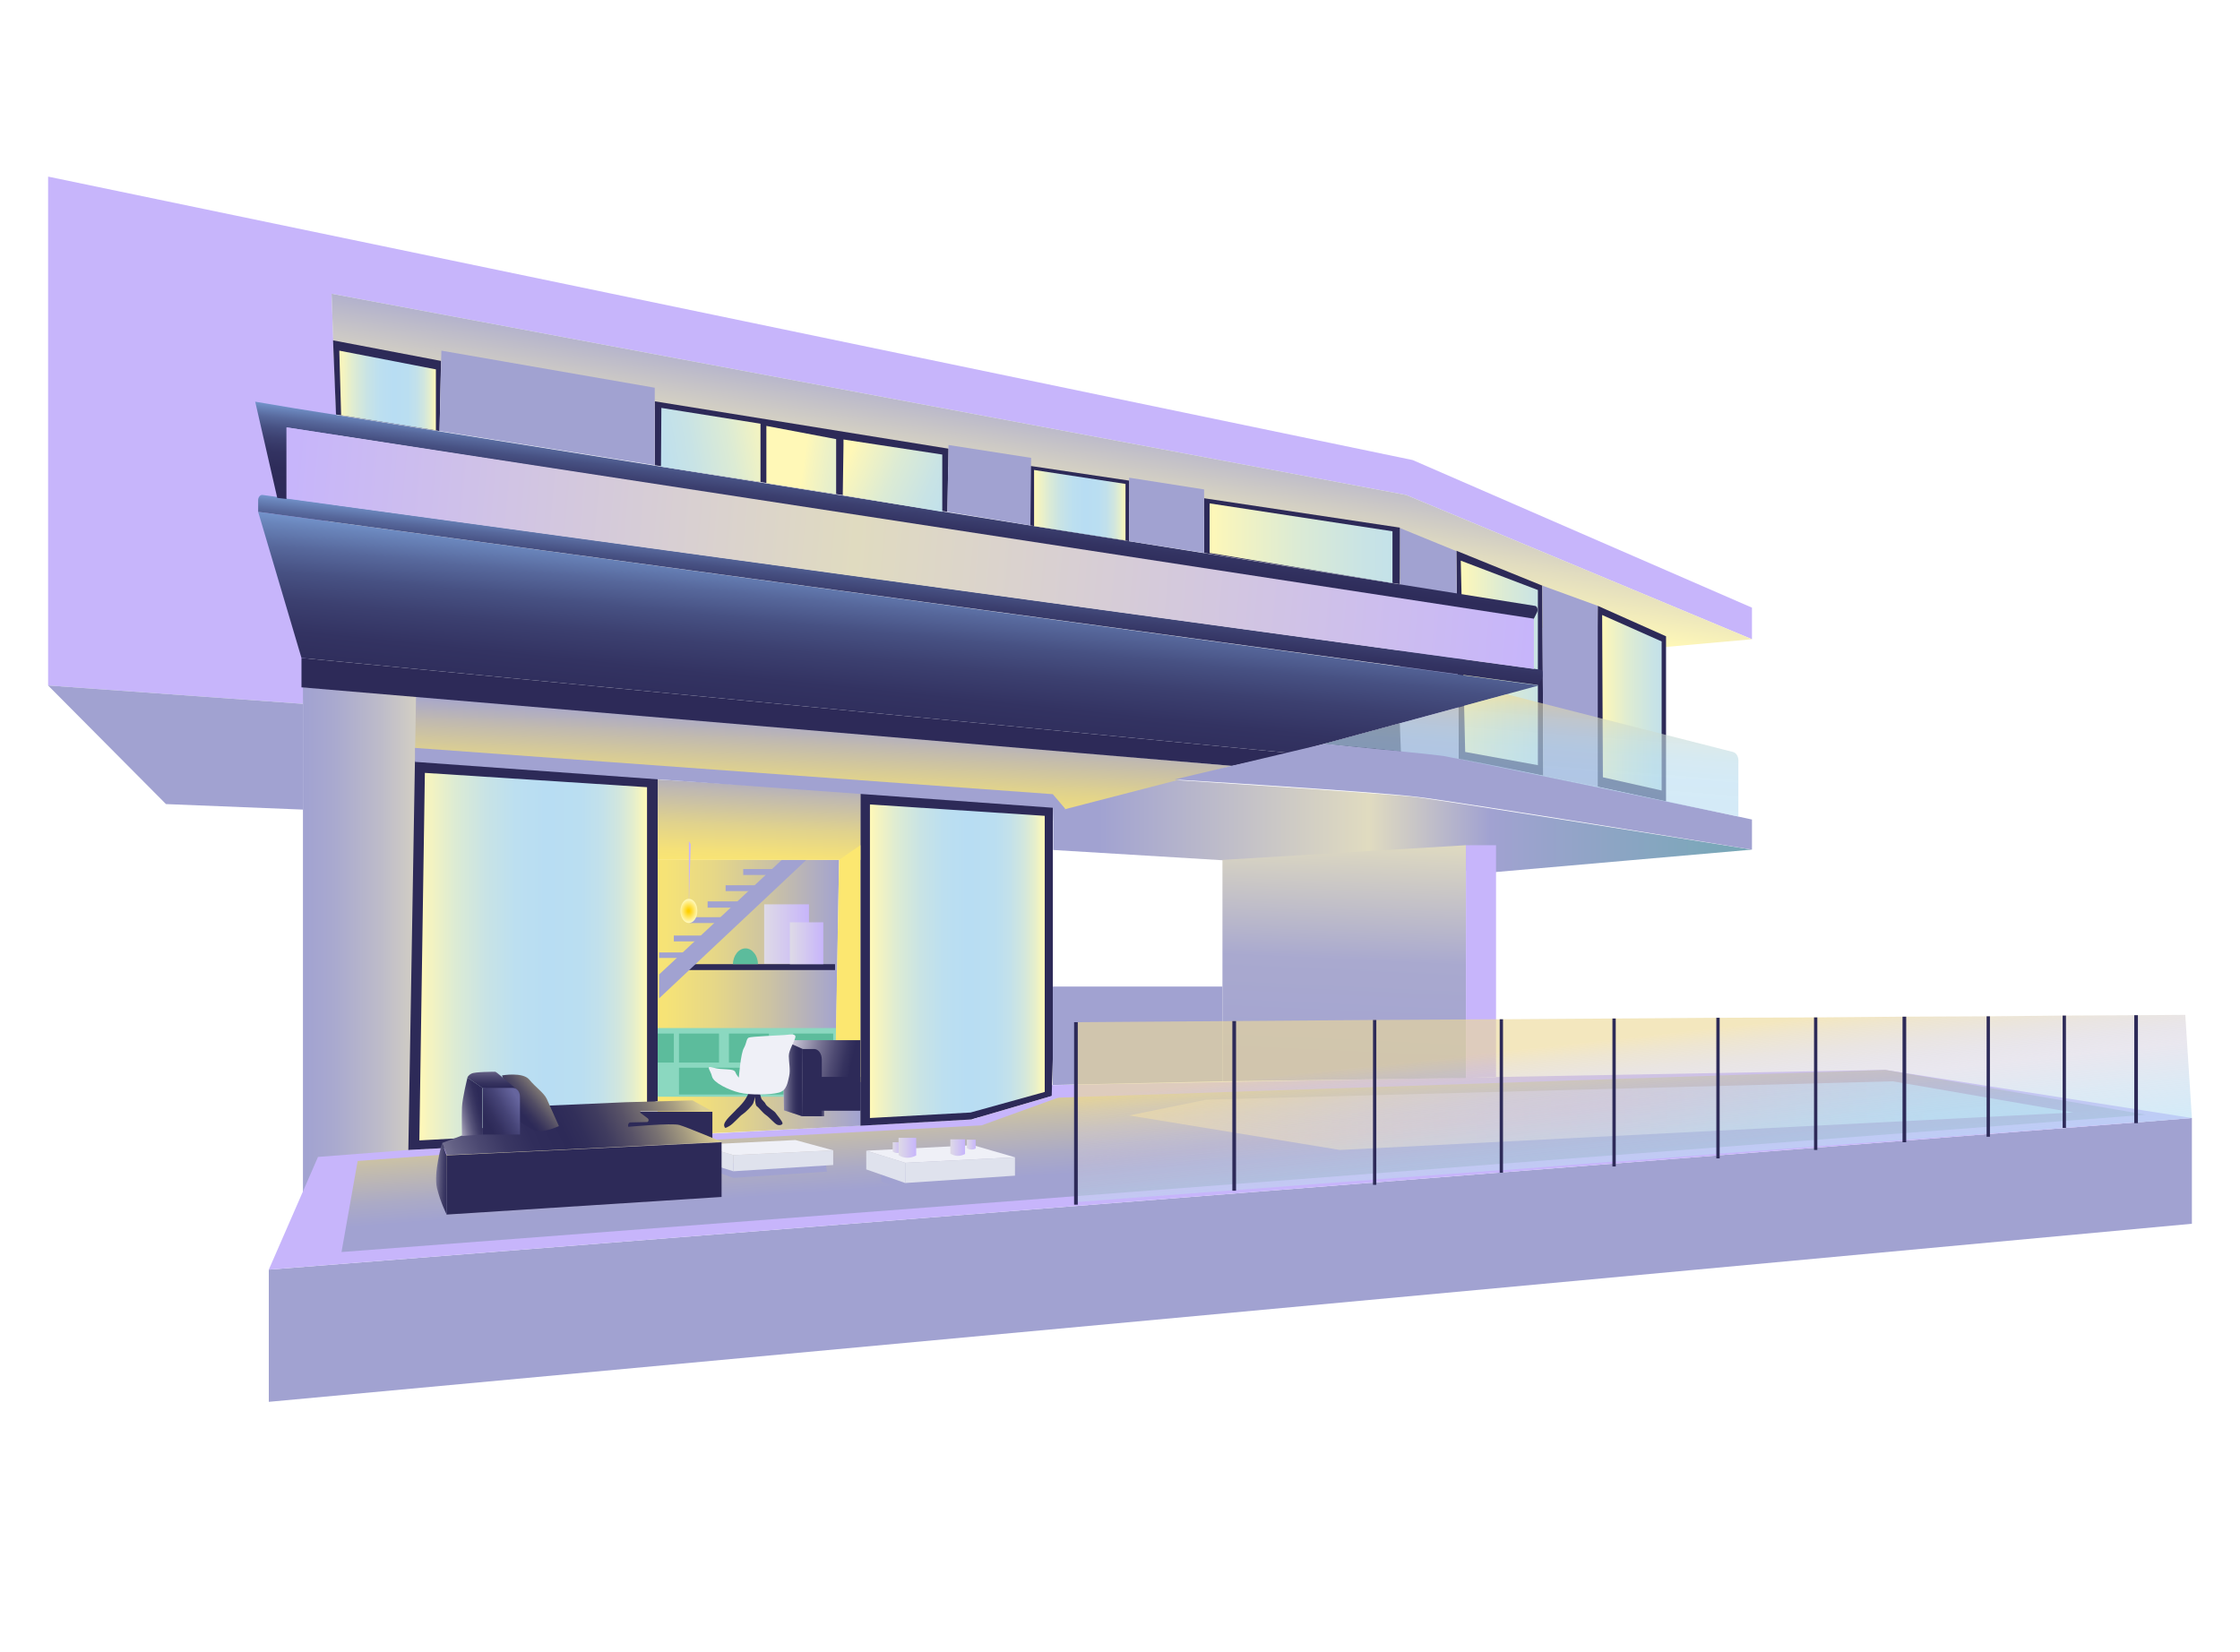 <?xml version="1.0" encoding="utf-8"?>
<!-- Generator: Adobe Illustrator 26.2.1, SVG Export Plug-In . SVG Version: 6.00 Build 0)  -->
<svg version="1.1" id="Слой_1" xmlns="http://www.w3.org/2000/svg" xmlns:xlink="http://www.w3.org/1999/xlink" x="0px" y="0px"
	 viewBox="0 0 610 450" style="enable-background:new 0 0 610 450;" xml:space="preserve">
<style type="text/css">
	.st0{fill:#A1A2D1;}
	.st1{fill:url(#SVGID_1_);}
	.st2{fill:url(#SVGID_00000121278233562468057360000010482931284797765531_);}
	.st3{fill:#C7B5FB;}
	.st4{fill:url(#SVGID_00000075879641226895981810000001551149958854108584_);}
	.st5{fill:url(#SVGID_00000047767833739533793270000000189632685658803875_);}
	.st6{fill:url(#SVGID_00000053515775664398668530000017294888847869991091_);}
	.st7{fill:#2D2A58;}
	.st8{fill:url(#SVGID_00000099643537333632825830000014766697198373574562_);}
	.st9{fill:url(#SVGID_00000060726853264102366530000011599638211620496810_);}
	.st10{fill:#8BD8C0;}
	.st11{fill:url(#SVGID_00000161633488310080853880000013256859503188859322_);}
	.st12{fill:#5CBC9C;}
	.st13{fill:url(#SVGID_00000135656081436330706400000014385479448861565071_);}
	.st14{fill:url(#SVGID_00000068672828822710303540000011645585590515511958_);}
	.st15{fill:url(#SVGID_00000115493558408539123910000007070369915826035387_);}
	.st16{fill:url(#SVGID_00000085952290909203205490000017807553320198469273_);}
	.st17{fill:url(#SVGID_00000119807879097937221320000000975249216800727684_);}
	.st18{fill:#FCE770;}
	.st19{fill:url(#SVGID_00000030446676589528238700000010691369959814677423_);}
	.st20{fill:url(#SVGID_00000041283806673545155960000002389091360342896009_);}
	.st21{fill:#DFE2ED;}
	.st22{fill:#EFF0F7;}
	.st23{fill:url(#SVGID_00000139993810325164646870000018083982579252678301_);}
	.st24{fill:url(#SVGID_00000156586272567613253250000016299088644270331033_);}
	.st25{fill:url(#SVGID_00000167364732172960085120000010286615349395785404_);}
	.st26{fill:url(#SVGID_00000097480580396073690030000007733987299474880695_);}
	.st27{fill:url(#SVGID_00000106869300444304280490000013997918223063950987_);}
	.st28{fill:url(#SVGID_00000004527331686643788570000007820188782994772660_);}
	.st29{fill:url(#SVGID_00000130609707171852427890000007214872975599120007_);}
	.st30{fill:url(#SVGID_00000183216895013976730590000011534653311368944017_);}
	.st31{fill:url(#SVGID_00000133529350596305240870000000269194342776586887_);}
	.st32{fill:url(#SVGID_00000048499397071644985440000005204028388601146540_);}
	.st33{fill:url(#SVGID_00000047031455713730427090000008135581958123032714_);}
	.st34{fill:url(#SVGID_00000128471312140118512790000001248540365029281983_);}
	.st35{fill:url(#SVGID_00000178906223280325695100000005012554492276823183_);}
	.st36{fill:url(#SVGID_00000040563683382365027070000016395395712563591607_);}
	.st37{fill:url(#SVGID_00000116237874257056602580000008947622754898930103_);}
	.st38{fill:url(#SVGID_00000178899627675399634530000017398149429230117552_);}
	.st39{fill:url(#SVGID_00000011005437797978457160000012419520987942084256_);}
	.st40{fill:url(#SVGID_00000056418682358564130380000004524822002249654196_);}
	.st41{fill:url(#SVGID_00000130615199354350619090000013738165189374752697_);}
	.st42{fill:url(#SVGID_00000019676315160719085030000001313320013052836010_);}
	.st43{fill:url(#SVGID_00000101805556808737962210000017647806873682630563_);}
	.st44{fill:url(#SVGID_00000155136570628903621920000001065530698768235173_);}
	.st45{fill:url(#SVGID_00000069386046767540330290000008959946585956558505_);}
	.st46{fill:url(#SVGID_00000125566538935364208460000010972125513006785968_);}
	.st47{fill:url(#SVGID_00000127731746171450437820000006281022909320683686_);}
	.st48{fill:url(#SVGID_00000052091059339502869110000005617884773591052687_);}
</style>
<g>
	<polygon class="st0" points="286.7,268.7 332.9,268.7 332.9,294.5 286.7,295.5 	"/>
	<linearGradient id="SVGID_1_" gradientUnits="userSpaceOnUse" x1="299.241" y1="224.928" x2="489.577" y2="224.928">
		<stop  offset="0" style="stop-color:#A1A2D1"/>
		<stop  offset="0.386" style="stop-color:#E0DBC0"/>
		<stop  offset="0.56" style="stop-color:#A1A2D1"/>
		<stop  offset="1" style="stop-color:#6EA9B1"/>
	</linearGradient>
	<path class="st1" d="M477.1,231.4l-69.7,6.1l-74.4-3.2l-46.2-2.8v-17.8l34.1-1.2c0,0,57.8,3.7,64.8,4.6
		C392.7,218,477.1,231.4,477.1,231.4z"/>
	
		<linearGradient id="SVGID_00000105401566506117089880000013370378258519888533_" gradientUnits="userSpaceOnUse" x1="171.22" y1="193.234" x2="228.912" y2="193.234" gradientTransform="matrix(1 0 0 -1 0 452)">
		<stop  offset="0" style="stop-color:#FCE770"/>
		<stop  offset="0.172" style="stop-color:#F6E376"/>
		<stop  offset="0.402" style="stop-color:#E6D787"/>
		<stop  offset="0.665" style="stop-color:#CCC3A3"/>
		<stop  offset="0.95" style="stop-color:#A8A7CA"/>
		<stop  offset="1" style="stop-color:#A1A2D1"/>
	</linearGradient>
	<polygon style="fill:url(#SVGID_00000105401566506117089880000013370378258519888533_);" points="179.1,234.2 228.5,234.2 
		227.7,281.5 179.1,283.3 	"/>
	<polygon class="st3" points="82.5,191.7 13.1,186.7 13.1,48.1 384.7,125.3 477.1,165.5 477.1,174.1 382.9,134.8 90.3,80 
		91.8,119.9 	"/>
	<polygon class="st0" points="73.2,345.8 596.9,304.5 596.9,333.3 73.2,381.8 	"/>
	
		<linearGradient id="SVGID_00000171710322411886771150000007212703430575635381_" gradientUnits="userSpaceOnUse" x1="82.461" y1="194.487" x2="131.787" y2="194.487" gradientTransform="matrix(1 0 0 -1 0 452)">
		<stop  offset="0" style="stop-color:#A1A2D1"/>
		<stop  offset="0.173" style="stop-color:#A9A9CF"/>
		<stop  offset="0.436" style="stop-color:#BEBCC9"/>
		<stop  offset="0.753" style="stop-color:#E0DBC0"/>
		<stop  offset="1" style="stop-color:#FFF8B7"/>
	</linearGradient>
	<polygon style="fill:url(#SVGID_00000171710322411886771150000007212703430575635381_);" points="82.5,187.2 113.7,189.1 
		111.3,325.6 82.5,327.8 	"/>
	<polygon class="st3" points="596.9,304.5 513.4,291.4 283.5,295.6 285.3,303.8 111.2,313.2 86.6,315.1 73.2,345.8 	"/>
	
		<linearGradient id="SVGID_00000172412559493987847230000013989243837319464585_" gradientUnits="userSpaceOnUse" x1="334.855" y1="180.738" x2="340.552" y2="104.444" gradientTransform="matrix(1 0 0 -1 0 452)">
		<stop  offset="0.158" style="stop-color:#FCE770"/>
		<stop  offset="0.199" style="stop-color:#F1DE7C"/>
		<stop  offset="0.375" style="stop-color:#C6BEAA"/>
		<stop  offset="0.51" style="stop-color:#ABAAC6"/>
		<stop  offset="0.588" style="stop-color:#A1A2D1"/>
	</linearGradient>
	<polygon style="fill:url(#SVGID_00000172412559493987847230000013989243837319464585_);" points="584.4,303.6 513.4,291.4 
		265.8,299.7 267.3,306.5 124.2,314.2 97.4,316.2 93,341 	"/>
	
		<linearGradient id="SVGID_00000042728830803227579700000012116703393120591744_" gradientUnits="userSpaceOnUse" x1="222.239" y1="215.01" x2="227.732" y2="309.321" gradientTransform="matrix(1 0 0 -1 0 452)">
		<stop  offset="0.13" style="stop-color:#FCE770"/>
		<stop  offset="0.184" style="stop-color:#F5E178"/>
		<stop  offset="0.266" style="stop-color:#E0D28D"/>
		<stop  offset="0.367" style="stop-color:#C0B9B0"/>
		<stop  offset="0.447" style="stop-color:#A1A2D1"/>
	</linearGradient>
	<polygon style="fill:url(#SVGID_00000042728830803227579700000012116703393120591744_);" points="113.3,189.1 335.6,208.6 
		286.9,221.2 286.7,218.2 113,207.1 	"/>
	<polygon class="st7" points="82.1,187.2 82.1,179.2 351.4,205.1 335.6,208.6 	"/>
	
		<linearGradient id="SVGID_00000021111430863041733340000012985536979757165737_" gradientUnits="userSpaceOnUse" x1="307.486" y1="148.149" x2="564.558" y2="148.149" gradientTransform="matrix(1 0 0 -1 0 452)">
		<stop  offset="0" style="stop-color:#EDD999"/>
		<stop  offset="0.115" style="stop-color:#E2D4B2"/>
		<stop  offset="0.257" style="stop-color:#D8CFC9"/>
		<stop  offset="0.39" style="stop-color:#D2CCD7"/>
		<stop  offset="0.503" style="stop-color:#D0CBDC"/>
		<stop  offset="0.849" style="stop-color:#B8DDF3"/>
	</linearGradient>
	<polygon style="fill:url(#SVGID_00000021111430863041733340000012985536979757165737_);" points="515.4,294.5 328.5,299.5 
		307.5,303.8 364.9,313.2 564.6,303 	"/>
	
		<linearGradient id="SVGID_00000056417066471665511190000010021276001227047552_" gradientUnits="userSpaceOnUse" x1="178.817" y1="149.963" x2="234.308" y2="149.963" gradientTransform="matrix(1 0 0 -1 0 452)">
		<stop  offset="0" style="stop-color:#FCE770"/>
		<stop  offset="0.17" style="stop-color:#F5E178"/>
		<stop  offset="0.431" style="stop-color:#E0D28D"/>
		<stop  offset="0.749" style="stop-color:#C0B9B0"/>
		<stop  offset="1" style="stop-color:#A1A2D1"/>
	</linearGradient>
	<polygon style="fill:url(#SVGID_00000056417066471665511190000010021276001227047552_);" points="234.3,306.6 234.3,294.7 
		178.8,294.7 179.3,309.4 	"/>
	<rect x="179.1" y="280" class="st10" width="48.8" height="18.7"/>
	<polygon class="st7" points="234.3,306.6 234.3,214.8 286.7,218.2 286.7,288.5 286.4,298.5 264.5,304.9 	"/>
	
		<linearGradient id="SVGID_00000044169268155974485060000000429545741425495955_" gradientUnits="userSpaceOnUse" x1="236.948" y1="190.224" x2="284.466" y2="190.224" gradientTransform="matrix(1 0 0 -1 0 452)">
		<stop  offset="0" style="stop-color:#FFF8B7"/>
		<stop  offset="2.675981e-02" style="stop-color:#F8F5BD"/>
		<stop  offset="0.159" style="stop-color:#DCEBD4"/>
		<stop  offset="0.291" style="stop-color:#C8E3E5"/>
		<stop  offset="0.424" style="stop-color:#BCDFF0"/>
		<stop  offset="0.555" style="stop-color:#B8DDF3"/>
		<stop  offset="0.712" style="stop-color:#BADEF1"/>
		<stop  offset="0.802" style="stop-color:#C3E1EA"/>
		<stop  offset="0.876" style="stop-color:#D1E6DE"/>
		<stop  offset="0.94" style="stop-color:#E4EECD"/>
		<stop  offset="0.998" style="stop-color:#FEF8B8"/>
		<stop  offset="1" style="stop-color:#FFF8B7"/>
	</linearGradient>
	<polygon style="fill:url(#SVGID_00000044169268155974485060000000429545741425495955_);" points="236.9,304.5 236.9,219.1 
		284.5,222.2 284.5,287.7 284.5,297.4 264.3,303 	"/>
	<rect x="184.9" y="281.5" class="st12" width="10.9" height="7.9"/>
	<rect x="198.5" y="281.5" class="st12" width="10.9" height="7.9"/>
	<rect x="185.7" y="262.6" class="st7" width="41.7" height="1.6"/>
	<rect x="172.6" y="281.5" class="st12" width="10.9" height="7.9"/>
	<rect x="216" y="281.5" class="st12" width="10.9" height="7.9"/>
	<polygon class="st7" points="179.1,211.3 179.1,299.9 131.8,312.1 111.2,313.2 113,207.1 	"/>
	
		<linearGradient id="SVGID_00000102521148117525794450000000931466917506081676_" gradientUnits="userSpaceOnUse" x1="114.246" y1="191.42" x2="176.178" y2="191.42" gradientTransform="matrix(1 0 0 -1 0 452)">
		<stop  offset="0" style="stop-color:#FFF8B7"/>
		<stop  offset="2.675981e-02" style="stop-color:#F8F5BD"/>
		<stop  offset="0.159" style="stop-color:#DCEBD4"/>
		<stop  offset="0.291" style="stop-color:#C8E3E5"/>
		<stop  offset="0.424" style="stop-color:#BCDFF0"/>
		<stop  offset="0.555" style="stop-color:#B8DDF3"/>
		<stop  offset="0.712" style="stop-color:#BADEF1"/>
		<stop  offset="0.802" style="stop-color:#C3E1EA"/>
		<stop  offset="0.876" style="stop-color:#D1E6DE"/>
		<stop  offset="0.94" style="stop-color:#E4EECD"/>
		<stop  offset="0.998" style="stop-color:#FEF8B8"/>
		<stop  offset="1" style="stop-color:#FFF8B7"/>
	</linearGradient>
	<polygon style="fill:url(#SVGID_00000102521148117525794450000000931466917506081676_);" points="176.2,214.4 176.2,301.4 
		132.7,309.6 114.2,310.6 115.7,210.5 	"/>
	<rect x="184.9" y="290.8" class="st12" width="39.5" height="7.3"/>
	
		<linearGradient id="SVGID_00000085937318192425158090000000554680349674305979_" gradientUnits="userSpaceOnUse" x1="208.103" y1="197.587" x2="220.3" y2="197.587" gradientTransform="matrix(1 0 0 -1 0 452)">
		<stop  offset="0" style="stop-color:#DEDAE6"/>
		<stop  offset="1" style="stop-color:#C7B5FB"/>
	</linearGradient>
	
		<rect x="208.1" y="246.3" style="fill:url(#SVGID_00000085937318192425158090000000554680349674305979_);" width="12.2" height="16.2"/>
	
		<linearGradient id="SVGID_00000062188548776415207440000001403865499399363007_" gradientUnits="userSpaceOnUse" x1="215.078" y1="195.114" x2="224.212" y2="195.114" gradientTransform="matrix(1 0 0 -1 0 452)">
		<stop  offset="0" style="stop-color:#DEDAE6"/>
		<stop  offset="1" style="stop-color:#C7B5FB"/>
	</linearGradient>
	
		<rect x="215.1" y="251.2" style="fill:url(#SVGID_00000062188548776415207440000001403865499399363007_);" width="9.1" height="11.4"/>
	<path class="st12" d="M206.4,262.6h-6.8c0-1.2,0.4-2.2,1-3c0.6-0.8,1.5-1.3,2.4-1.3l0,0c1,0,1.8,0.5,2.4,1.3
		C206,260.3,206.4,261.4,206.4,262.6z"/>
	<polygon class="st0" points="179.5,265.4 212.9,234.2 219.6,234.2 179.5,271.9 	"/>
	<polygon class="st0" points="183.5,254.8 192.2,254.8 190.9,256.4 183.5,256.4 	"/>
	<polygon class="st0" points="179.5,259.4 188.1,259.4 186.8,260.9 179.5,260.9 	"/>
	<polygon class="st0" points="187.8,249.8 196.5,249.8 195.2,251.4 187.8,251.4 	"/>
	<polygon class="st0" points="192.7,245.5 201.3,245.5 200,247.2 192.7,247.2 	"/>
	<polygon class="st0" points="197.6,241.1 206.2,241.1 205,242.7 197.6,242.7 	"/>
	<polygon class="st0" points="202.4,236.7 211,236.7 209.8,238.3 202.4,238.3 	"/>
	
		<linearGradient id="SVGID_00000158004729463632676590000013024739893378264455_" gradientUnits="userSpaceOnUse" x1="205.901" y1="214.677" x2="207.525" y2="242.561" gradientTransform="matrix(1 0 0 -1 0 452)">
		<stop  offset="0" style="stop-color:#FCE770"/>
		<stop  offset="0.17" style="stop-color:#F5E178"/>
		<stop  offset="0.431" style="stop-color:#E0D28D"/>
		<stop  offset="0.749" style="stop-color:#C0B9B0"/>
		<stop  offset="1" style="stop-color:#A1A2D1"/>
	</linearGradient>
	<polygon style="fill:url(#SVGID_00000158004729463632676590000013024739893378264455_);" points="179.1,234.2 234.3,234.2 
		234.3,215.8 179.1,212.3 	"/>
	<polygon class="st3" points="187.6,246.5 187.6,229.1 188.1,229.9 	"/>
	
		<radialGradient id="SVGID_00000166639487934407876890000002118189498753736639_" cx="211.668" cy="220.023" r="2.841" gradientTransform="matrix(0.872 0 0 -1.09 2.943 487.929)" gradientUnits="userSpaceOnUse">
		<stop  offset="9.419641e-02" style="stop-color:#FFD000"/>
		<stop  offset="1" style="stop-color:#FFF8B7"/>
	</radialGradient>
	
		<ellipse style="fill:url(#SVGID_00000166639487934407876890000002118189498753736639_);" cx="187.6" cy="248.1" rx="2.3" ry="3.3"/>
	<polygon class="st18" points="228.5,234.2 234.3,230.2 234.3,294.7 227.4,294.1 	"/>
	<g>
		
			<linearGradient id="SVGID_00000097482032314392198200000000908416002975342726_" gradientUnits="userSpaceOnUse" x1="213.581" y1="161.192" x2="234.767" y2="156.518" gradientTransform="matrix(1 0 0 -1 0 452)">
			<stop  offset="0" style="stop-color:#D7D3E1"/>
			<stop  offset="0.151" style="stop-color:#ADAAC0"/>
			<stop  offset="0.375" style="stop-color:#777393"/>
			<stop  offset="0.568" style="stop-color:#4F4B73"/>
			<stop  offset="0.721" style="stop-color:#36335F"/>
			<stop  offset="0.814" style="stop-color:#2D2A58"/>
		</linearGradient>
		<polygon style="fill:url(#SVGID_00000097482032314392198200000000908416002975342726_);" points="234.3,283.3 214.2,283.3 
			213.2,286.6 213.5,302.4 218.4,304 224.4,304 224.4,302.4 234.3,302.4 		"/>
		<path class="st7" d="M218.4,304l0.2-18.3h3.1c1.2,0,2.1,1.3,2.1,2.9V304H218.4z"/>
		<rect x="223.5" y="293.3" class="st7" width="10.8" height="9.2"/>
		
			<linearGradient id="SVGID_00000008128058765367849890000010503887018984671396_" gradientUnits="userSpaceOnUse" x1="211.884" y1="158.373" x2="218.933" y2="158.373" gradientTransform="matrix(1 0 0 -1 0 452)">
			<stop  offset="0" style="stop-color:#D7D3E1"/>
			<stop  offset="0.151" style="stop-color:#A39FB8"/>
			<stop  offset="0.3" style="stop-color:#797595"/>
			<stop  offset="0.443" style="stop-color:#58557B"/>
			<stop  offset="0.579" style="stop-color:#403D67"/>
			<stop  offset="0.706" style="stop-color:#322F5C"/>
			<stop  offset="0.814" style="stop-color:#2D2A58"/>
		</linearGradient>
		<polygon style="fill:url(#SVGID_00000008128058765367849890000010503887018984671396_);" points="213.2,283.3 213.5,302.4 
			218.4,304 218.6,285.7 		"/>
	</g>
	<g>
		<polygon class="st0" points="193.7,316.7 193.7,318.7 199.7,320.8 225.2,319.1 224.9,317.1 		"/>
		<polygon class="st21" points="199.7,314.6 199.7,319 226.9,317.3 226.9,313.3 		"/>
		<polygon class="st21" points="199.7,319 190,316 190,311.8 199.7,314.6 		"/>
		<polygon class="st22" points="190,311.8 216.6,310.5 226.9,313.3 199.7,314.6 		"/>
	</g>
	<g>
		<path class="st7" d="M197.2,306.6c0.2,0.8,0.3,0.7,1.4,0.1c1.1-0.6,2.9-2.8,3.6-3.2c0.8-0.5,2.6-2.3,2.9-3
			c0.3-0.7,0.5-1.8,0.5-1.8s0,2.3,0.5,2.6c0.5,0.3,1.6,1.8,2.5,2.4c1,0.7,2.3,2.3,3,2.6c0.6,0.3,1.4,0.1,1.5-0.3
			c0.1-0.5-1.6-2.4-1.9-2.9s-2.4-1.7-2.7-2.4c-0.3-0.7-1.1-1.1-1.2-1.6c-0.2-0.6-0.4-1.4-0.4-1.4l-2.9-0.2c0,0-0.8,1.6-1.1,2
			c-0.3,0.5-1.3,1.7-2.3,2.6C199.7,303.2,197,305.3,197.2,306.6z"/>
		<path class="st22" d="M201.2,293.5c0,0,0.5-6.7,1.4-8.1c0.8-1.5,0.6-2.4,1.3-2.8c0.6-0.3,8.2-0.6,9.7-0.7c1.4-0.1,3.2-0.5,3,0.6
			c-0.2,1.1-1.8,3.5-1.8,5.1c0,1.6,0.5,3.8,0.1,5.5c-0.4,1.6-0.6,4-2.9,4.5c-2.2,0.6-7.8,0.7-10.6,0c-2.9-0.7-7.1-2.7-7.5-4.4
			c-0.4-1.8-2-3.1,0.4-2.4c2.4,0.7,5.3,0.1,5.9,1.1C200.6,292.9,201.2,293.5,201.2,293.5z"/>
	</g>
	<polygon class="st7" points="196.5,326 121.6,330.8 121.6,314.7 196.5,311.1 	"/>
	<rect x="169.5" y="302.8" class="st7" width="24.5" height="7.3"/>
	
		<linearGradient id="SVGID_00000165940566140382896600000005374799327468132009_" gradientUnits="userSpaceOnUse" x1="114.158" y1="119.577" x2="188.694" y2="155.369" gradientTransform="matrix(1 0 0 -1 0 452)">
		<stop  offset="0" style="stop-color:#D7D3E1"/>
		<stop  offset="2.857618e-03" style="stop-color:#D5D1DF"/>
		<stop  offset="6.944472e-02" style="stop-color:#A8A5BC"/>
		<stop  offset="0.139" style="stop-color:#827F9D"/>
		<stop  offset="0.21" style="stop-color:#636084"/>
		<stop  offset="0.285" style="stop-color:#4B4871"/>
		<stop  offset="0.364" style="stop-color:#3A3763"/>
		<stop  offset="0.45" style="stop-color:#302D5B"/>
		<stop  offset="0.555" style="stop-color:#2D2A58"/>
		<stop  offset="0.613" style="stop-color:#322F5A"/>
		<stop  offset="0.681" style="stop-color:#403C5F"/>
		<stop  offset="0.754" style="stop-color:#585267"/>
		<stop  offset="0.832" style="stop-color:#797272"/>
		<stop  offset="0.912" style="stop-color:#A49A80"/>
		<stop  offset="0.993" style="stop-color:#D7CA92"/>
		<stop  offset="0.999" style="stop-color:#DBCE93"/>
	</linearGradient>
	<path style="fill:url(#SVGID_00000165940566140382896600000005374799327468132009_);" d="M120.4,311.3l9.3-3.5l20.1-6.7l20.6-0.9
		l18.2-0.5l5.4,3h-19.5c-0.2,0-0.2,0.3-0.1,0.4l2,1.5c0.4,0.3,0.2,1-0.2,1l-4.5,0.1c-0.5,0-0.8,0.6-0.6,1.2l0,0
		c0,0,11.8-1.1,13.9-0.5c2.1,0.6,11.6,4.6,11.6,4.6l-74.9,3.6L120.4,311.3z"/>
	
		<linearGradient id="SVGID_00000046318086411130566900000012931714935772887428_" gradientUnits="userSpaceOnUse" x1="154.524" y1="160.725" x2="141.45" y2="149.498" gradientTransform="matrix(1 0 0 -1 0 452)">
		<stop  offset="0.238" style="stop-color:#CEC28F"/>
		<stop  offset="0.322" style="stop-color:#B7AC87"/>
		<stop  offset="0.555" style="stop-color:#7C7573"/>
		<stop  offset="0.754" style="stop-color:#514C64"/>
		<stop  offset="0.908" style="stop-color:#37335B"/>
		<stop  offset="1" style="stop-color:#2D2A58"/>
	</linearGradient>
	<path style="fill:url(#SVGID_00000046318086411130566900000012931714935772887428_);" d="M136.7,292.9c0,0,5.6-1,7.4,1.1
		c1.8,2.2,4,3.6,4.8,5.3c0.8,1.8,3.3,7.4,3.3,7.4s-4.4,2.1-6.8,1.1c-2.3-1.1-4-2.4-4-2.4L136.7,292.9z"/>
	
		<linearGradient id="SVGID_00000066485278707935995340000008447799306852705942_" gradientUnits="userSpaceOnUse" x1="134.34" y1="165.56" x2="134.101" y2="152.715" gradientTransform="matrix(1 0 0 -1 0 452)">
		<stop  offset="0" style="stop-color:#D7D3E1"/>
		<stop  offset="0.139" style="stop-color:#ADAAC0"/>
		<stop  offset="0.345" style="stop-color:#777393"/>
		<stop  offset="0.522" style="stop-color:#4F4B73"/>
		<stop  offset="0.663" style="stop-color:#36335F"/>
		<stop  offset="0.749" style="stop-color:#2D2A58"/>
	</linearGradient>
	<path style="fill:url(#SVGID_00000066485278707935995340000008447799306852705942_);" d="M141,297c0,0-5.8-5.1-6.1-5.1
		c-0.4,0-5.6,0-6.5,0.5c-1,0.5-1.1,1.1-1.1,1.1l4.2,2.9L141,297z"/>
	
		<linearGradient id="SVGID_00000141435728254549054230000012938256019181687476_" gradientUnits="userSpaceOnUse" x1="122.831" y1="149.196" x2="136.134" y2="152.406" gradientTransform="matrix(1 0 0 -1 0 452)">
		<stop  offset="0" style="stop-color:#D7D3E1"/>
		<stop  offset="4.962491e-03" style="stop-color:#D4D0DF"/>
		<stop  offset="0.118" style="stop-color:#A29EB6"/>
		<stop  offset="0.229" style="stop-color:#787494"/>
		<stop  offset="0.336" style="stop-color:#57547A"/>
		<stop  offset="0.439" style="stop-color:#403D67"/>
		<stop  offset="0.535" style="stop-color:#322F5C"/>
		<stop  offset="0.618" style="stop-color:#2D2A58"/>
	</linearGradient>
	<path style="fill:url(#SVGID_00000141435728254549054230000012938256019181687476_);" d="M127.3,293.5c0,0-1.4,5.6-1.5,8.1
		c-0.1,2.4,0,7.8,0,7.8l0,0l5.6-0.4v-12.7L127.3,293.5z"/>
	
		<linearGradient id="SVGID_00000044167228786289806690000014805666060150115490_" gradientUnits="userSpaceOnUse" x1="132.345" y1="146.829" x2="141.317" y2="152.212" gradientTransform="matrix(1 0 0 -1 0 452)">
		<stop  offset="0" style="stop-color:#2D2A58"/>
		<stop  offset="0.216" style="stop-color:#343160"/>
		<stop  offset="0.557" style="stop-color:#464477"/>
		<stop  offset="0.978" style="stop-color:#64639C"/>
		<stop  offset="1" style="stop-color:#66659E"/>
	</linearGradient>
	<path style="fill:url(#SVGID_00000044167228786289806690000014805666060150115490_);" d="M141.6,309h-10.1v-12.7h8.2
		c1.1,0,1.9,1.1,1.9,2.4L141.6,309L141.6,309z"/>
	
		<linearGradient id="SVGID_00000174587277983580837150000017072073516409611156_" gradientUnits="userSpaceOnUse" x1="115.496" y1="131.114" x2="124.416" y2="130.817" gradientTransform="matrix(1 0 0 -1 0 452)">
		<stop  offset="0.162" style="stop-color:#D7D3E1"/>
		<stop  offset="0.191" style="stop-color:#C8C4D5"/>
		<stop  offset="0.295" style="stop-color:#9995AF"/>
		<stop  offset="0.398" style="stop-color:#726F90"/>
		<stop  offset="0.5" style="stop-color:#545177"/>
		<stop  offset="0.599" style="stop-color:#3E3B66"/>
		<stop  offset="0.695" style="stop-color:#312E5C"/>
		<stop  offset="0.784" style="stop-color:#2D2A58"/>
	</linearGradient>
	<path style="fill:url(#SVGID_00000174587277983580837150000017072073516409611156_);" d="M121.6,314.7l-1.2-3.4
		c0,0-2.4,8.1-1.4,12.3c1,4,2.6,7.1,2.6,7.1L121.6,314.7L121.6,314.7z"/>
	<g>
		<polygon class="st0" points="240,319.4 240,321.8 246.5,324.3 274.4,322.4 274.2,319.8 		"/>
		<polygon class="st21" points="246.5,316.7 246.5,322.2 276.4,320.2 276.4,315.2 		"/>
		<polygon class="st21" points="246.5,322.2 235.9,318.5 235.9,313.4 246.5,316.7 		"/>
		<polygon class="st22" points="235.9,313.4 265,311.9 276.4,315.2 246.5,316.7 		"/>
	</g>
	
		<linearGradient id="SVGID_00000097483796762411229890000001354485110470299285_" gradientUnits="userSpaceOnUse" x1="258.732" y1="139.384" x2="262.7" y2="139.384" gradientTransform="matrix(1 0 0 -1 0 452)">
		<stop  offset="0" style="stop-color:#DEDAE6"/>
		<stop  offset="1" style="stop-color:#C7B5FB"/>
	</linearGradient>
	<path style="fill:url(#SVGID_00000097483796762411229890000001354485110470299285_);" d="M258.8,310.3h4v4l0,0
		c-1.3,0.7-2.7,0.7-4-0.1l0,0V310.3z"/>
	
		<linearGradient id="SVGID_00000076572870321878941550000007557544960844103310_" gradientUnits="userSpaceOnUse" x1="243.092" y1="139.417" x2="245.649" y2="139.417" gradientTransform="matrix(1 0 0 -1 0 452)">
		<stop  offset="0" style="stop-color:#DEDAE6"/>
		<stop  offset="1" style="stop-color:#C7B5FB"/>
	</linearGradient>
	<path style="fill:url(#SVGID_00000076572870321878941550000007557544960844103310_);" d="M243.1,311.1h2.5v2.6l0,0
		c-0.8,0.4-1.8,0.5-2.5-0.1l0,0V311.1z"/>
	
		<linearGradient id="SVGID_00000016069228202906841850000004758858321412805783_" gradientUnits="userSpaceOnUse" x1="263.311" y1="140.22" x2="265.718" y2="140.22" gradientTransform="matrix(1 0 0 -1 0 452)">
		<stop  offset="0" style="stop-color:#DEDAE6"/>
		<stop  offset="1" style="stop-color:#C7B5FB"/>
	</linearGradient>
	<path style="fill:url(#SVGID_00000016069228202906841850000004758858321412805783_);" d="M263.3,310.4h2.4v2.4l0,0
		c-0.7,0.4-1.7,0.4-2.4-0.1l0,0V310.4z"/>
	
		<linearGradient id="SVGID_00000020400308430029199640000002796361391423740601_" gradientUnits="userSpaceOnUse" x1="244.717" y1="139.4" x2="249.505" y2="139.4" gradientTransform="matrix(1 0 0 -1 0 452)">
		<stop  offset="0" style="stop-color:#DEDAE6"/>
		<stop  offset="1" style="stop-color:#C7B5FB"/>
	</linearGradient>
	<path style="fill:url(#SVGID_00000020400308430029199640000002796361391423740601_);" d="M244.7,309.9h4.8v4.8l0,0
		c-1.5,0.8-3.3,0.9-4.8-0.1l0,0V309.9z"/>
	
		<linearGradient id="SVGID_00000013892834862179146230000016814100421102647983_" gradientUnits="userSpaceOnUse" x1="364.422" y1="299.821" x2="368.215" y2="216.918">
		<stop  offset="0" style="stop-color:#A1A2D1"/>
		<stop  offset="0.463" style="stop-color:#A9A9CF"/>
		<stop  offset="0.865" style="stop-color:#E0DBC0"/>
		<stop  offset="1" style="stop-color:#FFF8B7"/>
	</linearGradient>
	<polygon style="fill:url(#SVGID_00000013892834862179146230000016814100421102647983_);" points="332.9,234.2 332.9,294.5 
		399.2,293.6 399.2,230.2 	"/>
	<polygon class="st3" points="399.2,230.2 407.4,230.2 407.4,293.3 399.2,293.6 	"/>
	
		<linearGradient id="SVGID_00000131345574310446689740000005616992275299465647_" gradientUnits="userSpaceOnUse" x1="307.218" y1="-15.494" x2="270.042" y2="209.473">
		<stop  offset="0.361" style="stop-color:#A1A2D1"/>
		<stop  offset="0.552" style="stop-color:#A9A9CF"/>
		<stop  offset="0.654" style="stop-color:#E0DBC0"/>
		<stop  offset="0.724" style="stop-color:#FFF8B7"/>
	</linearGradient>
	<polygon style="fill:url(#SVGID_00000131345574310446689740000005616992275299465647_);" points="477.1,174.1 439.1,177.5 
		334.8,142 134.9,103.2 90.9,97.7 90.3,80 382.9,134.8 	"/>
	<polygon class="st7" points="420.3,211.3 420,159.5 396.6,150 397.2,206.8 	"/>
	
		<linearGradient id="SVGID_00000116953568330958160770000004148585296165241000_" gradientUnits="userSpaceOnUse" x1="397.787" y1="180.544" x2="470.425" y2="180.544">
		<stop  offset="0" style="stop-color:#FFF8B7"/>
		<stop  offset="2.675981e-02" style="stop-color:#F8F5BD"/>
		<stop  offset="0.159" style="stop-color:#DCEBD4"/>
		<stop  offset="0.291" style="stop-color:#C8E3E5"/>
		<stop  offset="0.424" style="stop-color:#BCDFF0"/>
		<stop  offset="0.555" style="stop-color:#B8DDF3"/>
		<stop  offset="0.712" style="stop-color:#BADEF1"/>
		<stop  offset="0.802" style="stop-color:#C3E1EA"/>
		<stop  offset="0.876" style="stop-color:#D1E6DE"/>
		<stop  offset="0.94" style="stop-color:#E4EECD"/>
		<stop  offset="0.998" style="stop-color:#FEF8B8"/>
		<stop  offset="1" style="stop-color:#FFF8B7"/>
	</linearGradient>
	<polygon style="fill:url(#SVGID_00000116953568330958160770000004148585296165241000_);" points="418.8,208.4 418.8,160.7 
		397.8,152.7 399,204.8 	"/>
	<path class="st0" d="M397.2,206.8c-4.9-0.9-8.2-1.4-9.3-1.4c-1.3,0-3.3-0.4-5.6-0.6l-0.8-0.1l-0.3-60.9l15.4,6.3L397.2,206.8z"/>
	
		<linearGradient id="SVGID_00000119828697719103148070000012722462827471176320_" gradientUnits="userSpaceOnUse" x1="245.283" y1="295.348" x2="238.919" y2="232.618" gradientTransform="matrix(1 0 0 -1 0 452)">
		<stop  offset="0" style="stop-color:#7596CE"/>
		<stop  offset="5.126804e-02" style="stop-color:#6984BA"/>
		<stop  offset="0.147" style="stop-color:#57689C"/>
		<stop  offset="0.254" style="stop-color:#475183"/>
		<stop  offset="0.372" style="stop-color:#3C4070"/>
		<stop  offset="0.508" style="stop-color:#333362"/>
		<stop  offset="0.68" style="stop-color:#2E2C5A"/>
		<stop  offset="1" style="stop-color:#2D2A58"/>
	</linearGradient>
	<polygon style="fill:url(#SVGID_00000119828697719103148070000012722462827471176320_);" points="82.1,179.2 70.3,139.4 419,186.7 
		351.4,205.1 	"/>
	
		<linearGradient id="SVGID_00000055673187794655976950000017677551306687509660_" gradientUnits="userSpaceOnUse" x1="246.027" y1="299.582" x2="243.295" y2="272.643" gradientTransform="matrix(1 0 0 -1 0 452)">
		<stop  offset="0" style="stop-color:#7596CE"/>
		<stop  offset="5.126804e-02" style="stop-color:#6984BA"/>
		<stop  offset="0.147" style="stop-color:#57689C"/>
		<stop  offset="0.254" style="stop-color:#475183"/>
		<stop  offset="0.372" style="stop-color:#3C4070"/>
		<stop  offset="0.508" style="stop-color:#333362"/>
		<stop  offset="0.68" style="stop-color:#2E2C5A"/>
		<stop  offset="1" style="stop-color:#2D2A58"/>
	</linearGradient>
	<path style="fill:url(#SVGID_00000055673187794655976950000017677551306687509660_);" d="M70.3,139.4v-3.2c0-0.8,0.6-1.5,1.2-1.4
		l348,47.6c0.6,0.1,1,1,0.7,1.7l-1.2,2.5L70.3,139.4z"/>
	
		<linearGradient id="SVGID_00000038412063291619616240000000695265075904205491_" gradientUnits="userSpaceOnUse" x1="245.06" y1="322.763" x2="242.199" y2="297.575" gradientTransform="matrix(1 0 0 -1 0 452)">
		<stop  offset="0" style="stop-color:#7596CE"/>
		<stop  offset="5.126804e-02" style="stop-color:#6984BA"/>
		<stop  offset="0.147" style="stop-color:#57689C"/>
		<stop  offset="0.254" style="stop-color:#475183"/>
		<stop  offset="0.372" style="stop-color:#3C4070"/>
		<stop  offset="0.508" style="stop-color:#333362"/>
		<stop  offset="0.68" style="stop-color:#2E2C5A"/>
		<stop  offset="1" style="stop-color:#2D2A58"/>
	</linearGradient>
	<path style="fill:url(#SVGID_00000038412063291619616240000000695265075904205491_);" d="M418.6,166.7l-1.2,2.4L78,116.4v19.5
		l-2.5-0.3l-6-26.2l10.7,1.8L417.9,165C418.6,165,418.9,166,418.6,166.7z"/>
	
		<linearGradient id="SVGID_00000026130371379588633330000005315225194103279521_" gradientUnits="userSpaceOnUse" x1="79.295" y1="133.583" x2="417.974" y2="165.156">
		<stop  offset="0" style="stop-color:#C7B5FB"/>
		<stop  offset="0.454" style="stop-color:#E0DBC0"/>
		<stop  offset="1" style="stop-color:#C7B5FB"/>
	</linearGradient>
	<polygon style="fill:url(#SVGID_00000026130371379588633330000005315225194103279521_);" points="78.1,135.8 78.1,116.4 
		417.7,168.5 417.7,182.2 	"/>
	<polygon class="st7" points="453.7,218.3 453.7,173.3 435.1,165 434.7,214.2 	"/>
	
		<linearGradient id="SVGID_00000158006945074618256060000007979181532697494440_" gradientUnits="userSpaceOnUse" x1="436.291" y1="191.398" x2="484.168" y2="191.398">
		<stop  offset="0" style="stop-color:#FFF8B7"/>
		<stop  offset="2.675981e-02" style="stop-color:#F8F5BD"/>
		<stop  offset="0.159" style="stop-color:#DCEBD4"/>
		<stop  offset="0.291" style="stop-color:#C8E3E5"/>
		<stop  offset="0.424" style="stop-color:#BCDFF0"/>
		<stop  offset="0.555" style="stop-color:#B8DDF3"/>
		<stop  offset="0.712" style="stop-color:#BADEF1"/>
		<stop  offset="0.802" style="stop-color:#C3E1EA"/>
		<stop  offset="0.876" style="stop-color:#D1E6DE"/>
		<stop  offset="0.94" style="stop-color:#E4EECD"/>
		<stop  offset="0.998" style="stop-color:#FEF8B8"/>
		<stop  offset="1" style="stop-color:#FFF8B7"/>
	</linearGradient>
	<polygon style="fill:url(#SVGID_00000158006945074618256060000007979181532697494440_);" points="452.5,215.3 452.5,174.7 
		436.3,167.5 436.5,211.7 	"/>
	<polygon class="st0" points="420.3,211.3 420,159.5 435.1,165 435.1,214.3 	"/>
	<polygon class="st0" points="397.2,192.7 397.2,206.8 360.6,202.6 	"/>
	<polygon class="st7" points="381.2,197 381.5,204.7 360.6,202.6 	"/>
	<path class="st0" d="M477.1,223.2v8.2c0,0-78.8-12.9-91.4-14.4c-12.6-1.5-65.9-4.7-65.9-4.7l40.8-9.7c0,0,13.2,1.4,21.7,2.1
		c2.3,0.2,4.3,0.3,5.5,0.4c1,0,4.4,0.6,9.3,1.5C420.3,211,477.1,223.2,477.1,223.2z"/>
	
		<linearGradient id="SVGID_00000167377978519986609370000017956087635362085306_" gradientUnits="userSpaceOnUse" x1="418.711" y1="262.192" x2="416.125" y2="228.606" gradientTransform="matrix(1 0 0 -1 0 452)">
		<stop  offset="0" style="stop-color:#EDD999;stop-opacity:0.63"/>
		<stop  offset="2.280190e-03" style="stop-color:#ECD99A;stop-opacity:0.63"/>
		<stop  offset="8.202767e-02" style="stop-color:#DCDAB5;stop-opacity:0.627"/>
		<stop  offset="0.172" style="stop-color:#CFDBCC;stop-opacity:0.625"/>
		<stop  offset="0.275" style="stop-color:#C5DCDE;stop-opacity:0.622"/>
		<stop  offset="0.402" style="stop-color:#BDDDEA;stop-opacity:0.618"/>
		<stop  offset="0.572" style="stop-color:#B9DDF1;stop-opacity:0.613"/>
		<stop  offset="0.987" style="stop-color:#B8DDF3;stop-opacity:0.6"/>
	</linearGradient>
	<path style="fill:url(#SVGID_00000167377978519986609370000017956087635362085306_);" d="M410.3,189.1l61.6,15.7
		c0.9,0.2,1.5,1.2,1.5,2.3v15.3c0,0-77.2-16-80.3-16.5c-3.1-0.5-32.5-3.3-32.5-3.3L410.3,189.1z"/>
	<polygon class="st3" points="267.3,306.5 288.3,298.9 286.4,298.5 264.9,304.8 	"/>
	<polygon class="st0" points="113,203.7 113,207.5 286.7,220 286.9,223.5 290.1,220.3 286.7,216.3 	"/>
	
		<linearGradient id="SVGID_00000096748733748431968110000006593387533441604515_" gradientUnits="userSpaceOnUse" x1="441.967" y1="169.196" x2="452.859" y2="69.173" gradientTransform="matrix(1 0 0 -1 0 452)">
		<stop  offset="0" style="stop-color:#EDD999;stop-opacity:0.63"/>
		<stop  offset="3.987858e-02" style="stop-color:#E2D4B2;stop-opacity:0.591"/>
		<stop  offset="8.907709e-02" style="stop-color:#D8CFC9;stop-opacity:0.543"/>
		<stop  offset="0.135" style="stop-color:#D2CCD7;stop-opacity:0.498"/>
		<stop  offset="0.175" style="stop-color:#D0CBDC;stop-opacity:0.46"/>
		<stop  offset="0.276" style="stop-color:#C0D7EB;stop-opacity:0.534"/>
		<stop  offset="0.367" style="stop-color:#B8DDF3;stop-opacity:0.6"/>
	</linearGradient>
	<polygon style="fill:url(#SVGID_00000096748733748431968110000006593387533441604515_);" points="596.9,304.5 582.2,305.7 
		581.2,305.7 562.6,307.1 561.7,307.2 541.9,308.7 541,308.8 519.1,310.4 518.1,310.5 494.9,312.2 494,312.3 468.3,314.2 
		467.4,314.3 440,316.4 439.1,316.4 409.3,318.7 408.4,318.7 374.8,321.2 373.9,321.3 293,327.4 293,278.4 373.9,277.8 374.8,277.8 
		408.4,277.6 409.3,277.6 439.1,277.4 440,277.4 467.4,277.2 468.3,277.2 494,277.1 494.9,277.1 518.1,276.9 519.1,276.9 541,276.8 
		541.9,276.8 561.7,276.6 562.6,276.6 581.2,276.5 582.2,276.5 595.1,276.4 	"/>
	<rect x="335.6" y="278.1" class="st7" width="1" height="46.2"/>
	<rect x="292.5" y="278.4" class="st7" width="1" height="49.7"/>
	<polygon class="st7" points="374.8,277.8 374.8,322.7 373.9,322.7 373.9,277.8 	"/>
	<polygon class="st7" points="409.3,277.6 409.3,319.4 408.4,319.4 408.4,277.6 	"/>
	<polygon class="st7" points="440,277.4 440,317.7 439.1,317.7 439.1,277.4 	"/>
	<polygon class="st7" points="468.3,277.2 468.3,315.5 467.4,315.5 467.4,277.2 	"/>
	<polygon class="st7" points="494.9,277.1 494.9,313.2 494,313.2 494,277.1 	"/>
	<polygon class="st7" points="519.1,276.9 519.1,311.1 518.1,311.1 518.1,276.9 	"/>
	<polygon class="st7" points="541.9,276.8 541.9,309.6 541,309.6 541,276.8 	"/>
	<polygon class="st7" points="562.6,276.6 562.6,307.2 561.7,307.2 561.7,276.6 	"/>
	<polygon class="st7" points="582.2,276.5 582.2,305.9 581.2,305.9 581.2,276.5 	"/>
	<polygon class="st0" points="13.1,186.7 45.2,219 82.5,220.5 82.5,191.7 	"/>
	<polygon class="st7" points="381.2,143.7 327.9,135.7 327.9,150.6 381.2,159.1 	"/>
	<polygon class="st7" points="307.5,130.9 307.5,147.4 280.6,143.1 280.6,126.9 	"/>
	
		<linearGradient id="SVGID_00000034799796803757702180000008311259075737233286_" gradientUnits="userSpaceOnUse" x1="281.581" y1="137.62" x2="306.541" y2="137.62">
		<stop  offset="0" style="stop-color:#FFF8B7"/>
		<stop  offset="2.675981e-02" style="stop-color:#F8F5BD"/>
		<stop  offset="0.159" style="stop-color:#DCEBD4"/>
		<stop  offset="0.291" style="stop-color:#C8E3E5"/>
		<stop  offset="0.424" style="stop-color:#BCDFF0"/>
		<stop  offset="0.555" style="stop-color:#B8DDF3"/>
		<stop  offset="0.712" style="stop-color:#BADEF1"/>
		<stop  offset="0.802" style="stop-color:#C3E1EA"/>
		<stop  offset="0.876" style="stop-color:#D1E6DE"/>
		<stop  offset="0.94" style="stop-color:#E4EECD"/>
		<stop  offset="0.998" style="stop-color:#FEF8B8"/>
		<stop  offset="1" style="stop-color:#FFF8B7"/>
	</linearGradient>
	<polygon style="fill:url(#SVGID_00000034799796803757702180000008311259075737233286_);" points="306.5,131.8 306.5,147.2 
		281.6,143.3 281.6,128 	"/>
	<polygon class="st7" points="258.3,122.2 258,139.4 178.3,126.7 178.3,109.3 	"/>
	<polygon class="st7" points="120.1,98.3 90.7,92.7 91.5,112.9 119.7,117.4 	"/>
	
		<linearGradient id="SVGID_00000027571820263971575750000000694481284225927598_" gradientUnits="userSpaceOnUse" x1="92.384" y1="106.356" x2="118.7" y2="106.356">
		<stop  offset="0" style="stop-color:#FFF8B7"/>
		<stop  offset="2.675981e-02" style="stop-color:#F8F5BD"/>
		<stop  offset="0.159" style="stop-color:#DCEBD4"/>
		<stop  offset="0.291" style="stop-color:#C8E3E5"/>
		<stop  offset="0.424" style="stop-color:#BCDFF0"/>
		<stop  offset="0.555" style="stop-color:#B8DDF3"/>
		<stop  offset="0.712" style="stop-color:#BADEF1"/>
		<stop  offset="0.802" style="stop-color:#C3E1EA"/>
		<stop  offset="0.876" style="stop-color:#D1E6DE"/>
		<stop  offset="0.94" style="stop-color:#E4EECD"/>
		<stop  offset="0.998" style="stop-color:#FEF8B8"/>
		<stop  offset="1" style="stop-color:#FFF8B7"/>
	</linearGradient>
	<polygon style="fill:url(#SVGID_00000027571820263971575750000000694481284225927598_);" points="118.7,100.6 92.4,95.5 
		92.9,113.1 118.7,117.2 	"/>
	<polygon class="st0" points="280.8,124.7 280.6,143.1 258,139.4 258.3,121.2 	"/>
	<polygon class="st0" points="307.5,130.1 307.5,147.4 327.9,150.6 327.9,133.3 	"/>
	<polygon class="st0" points="178.3,105.6 178.3,126.7 119.7,117.4 120.2,95.5 	"/>
	
		<linearGradient id="SVGID_00000109028861504402535750000014842002579004144823_" gradientUnits="userSpaceOnUse" x1="211.205" y1="117.93" x2="132.443" y2="132.649">
		<stop  offset="0" style="stop-color:#FFF8B7"/>
		<stop  offset="2.675981e-02" style="stop-color:#F8F5BD"/>
		<stop  offset="0.159" style="stop-color:#DCEBD4"/>
		<stop  offset="0.291" style="stop-color:#C8E3E5"/>
		<stop  offset="0.424" style="stop-color:#BCDFF0"/>
		<stop  offset="0.555" style="stop-color:#B8DDF3"/>
		<stop  offset="0.712" style="stop-color:#BADEF1"/>
		<stop  offset="0.802" style="stop-color:#C3E1EA"/>
		<stop  offset="0.876" style="stop-color:#D1E6DE"/>
		<stop  offset="0.94" style="stop-color:#E4EECD"/>
		<stop  offset="0.998" style="stop-color:#FEF8B8"/>
		<stop  offset="1" style="stop-color:#FFF8B7"/>
	</linearGradient>
	<polygon style="fill:url(#SVGID_00000109028861504402535750000014842002579004144823_);" points="180.1,112.2 180,127.1 
		207.1,131.3 207.1,115.4 180.1,111.1 	"/>
	
		<linearGradient id="SVGID_00000164507227415342775730000008976427727664936838_" gradientUnits="userSpaceOnUse" x1="231.27" y1="124.18" x2="304.87" y2="156.459">
		<stop  offset="0" style="stop-color:#FFF8B7"/>
		<stop  offset="2.675981e-02" style="stop-color:#F8F5BD"/>
		<stop  offset="0.159" style="stop-color:#DCEBD4"/>
		<stop  offset="0.291" style="stop-color:#C8E3E5"/>
		<stop  offset="0.424" style="stop-color:#BCDFF0"/>
		<stop  offset="0.555" style="stop-color:#B8DDF3"/>
		<stop  offset="0.712" style="stop-color:#BADEF1"/>
		<stop  offset="0.802" style="stop-color:#C3E1EA"/>
		<stop  offset="0.876" style="stop-color:#D1E6DE"/>
		<stop  offset="0.94" style="stop-color:#E4EECD"/>
		<stop  offset="0.998" style="stop-color:#FEF8B8"/>
		<stop  offset="1" style="stop-color:#FFF8B7"/>
	</linearGradient>
	<polygon style="fill:url(#SVGID_00000164507227415342775730000008976427727664936838_);" points="229.7,121.2 229.5,134.9 
		256.6,139.4 256.6,123.8 229.7,119.7 	"/>
	
		<linearGradient id="SVGID_00000000924716857584330920000004519896167989530300_" gradientUnits="userSpaceOnUse" x1="218.878" y1="125.428" x2="292.798" y2="136.513">
		<stop  offset="0" style="stop-color:#FFF8B7"/>
		<stop  offset="2.675981e-02" style="stop-color:#F8F5BD"/>
		<stop  offset="0.159" style="stop-color:#DCEBD4"/>
		<stop  offset="0.291" style="stop-color:#C8E3E5"/>
		<stop  offset="0.424" style="stop-color:#BCDFF0"/>
		<stop  offset="0.555" style="stop-color:#B8DDF3"/>
		<stop  offset="0.712" style="stop-color:#BADEF1"/>
		<stop  offset="0.802" style="stop-color:#C3E1EA"/>
		<stop  offset="0.876" style="stop-color:#D1E6DE"/>
		<stop  offset="0.94" style="stop-color:#E4EECD"/>
		<stop  offset="0.998" style="stop-color:#FEF8B8"/>
		<stop  offset="1" style="stop-color:#FFF8B7"/>
	</linearGradient>
	<polygon style="fill:url(#SVGID_00000000924716857584330920000004519896167989530300_);" points="208.7,116 208.7,131.6 
		227.7,134.6 227.7,119.6 	"/>
	
		<linearGradient id="SVGID_00000178206938742008382150000007721516586066359696_" gradientUnits="userSpaceOnUse" x1="329.45" y1="147.95" x2="476.178" y2="147.95">
		<stop  offset="0" style="stop-color:#FFF8B7"/>
		<stop  offset="2.675981e-02" style="stop-color:#F8F5BD"/>
		<stop  offset="0.159" style="stop-color:#DCEBD4"/>
		<stop  offset="0.291" style="stop-color:#C8E3E5"/>
		<stop  offset="0.424" style="stop-color:#BCDFF0"/>
		<stop  offset="0.555" style="stop-color:#B8DDF3"/>
		<stop  offset="0.712" style="stop-color:#BADEF1"/>
		<stop  offset="0.802" style="stop-color:#C3E1EA"/>
		<stop  offset="0.876" style="stop-color:#D1E6DE"/>
		<stop  offset="0.94" style="stop-color:#E4EECD"/>
		<stop  offset="0.998" style="stop-color:#FEF8B8"/>
		<stop  offset="1" style="stop-color:#FFF8B7"/>
	</linearGradient>
	<polygon style="fill:url(#SVGID_00000178206938742008382150000007721516586066359696_);" points="329.4,150.6 329.4,137.1 
		379.2,144.7 379.2,158.8 	"/>
</g>
</svg>
